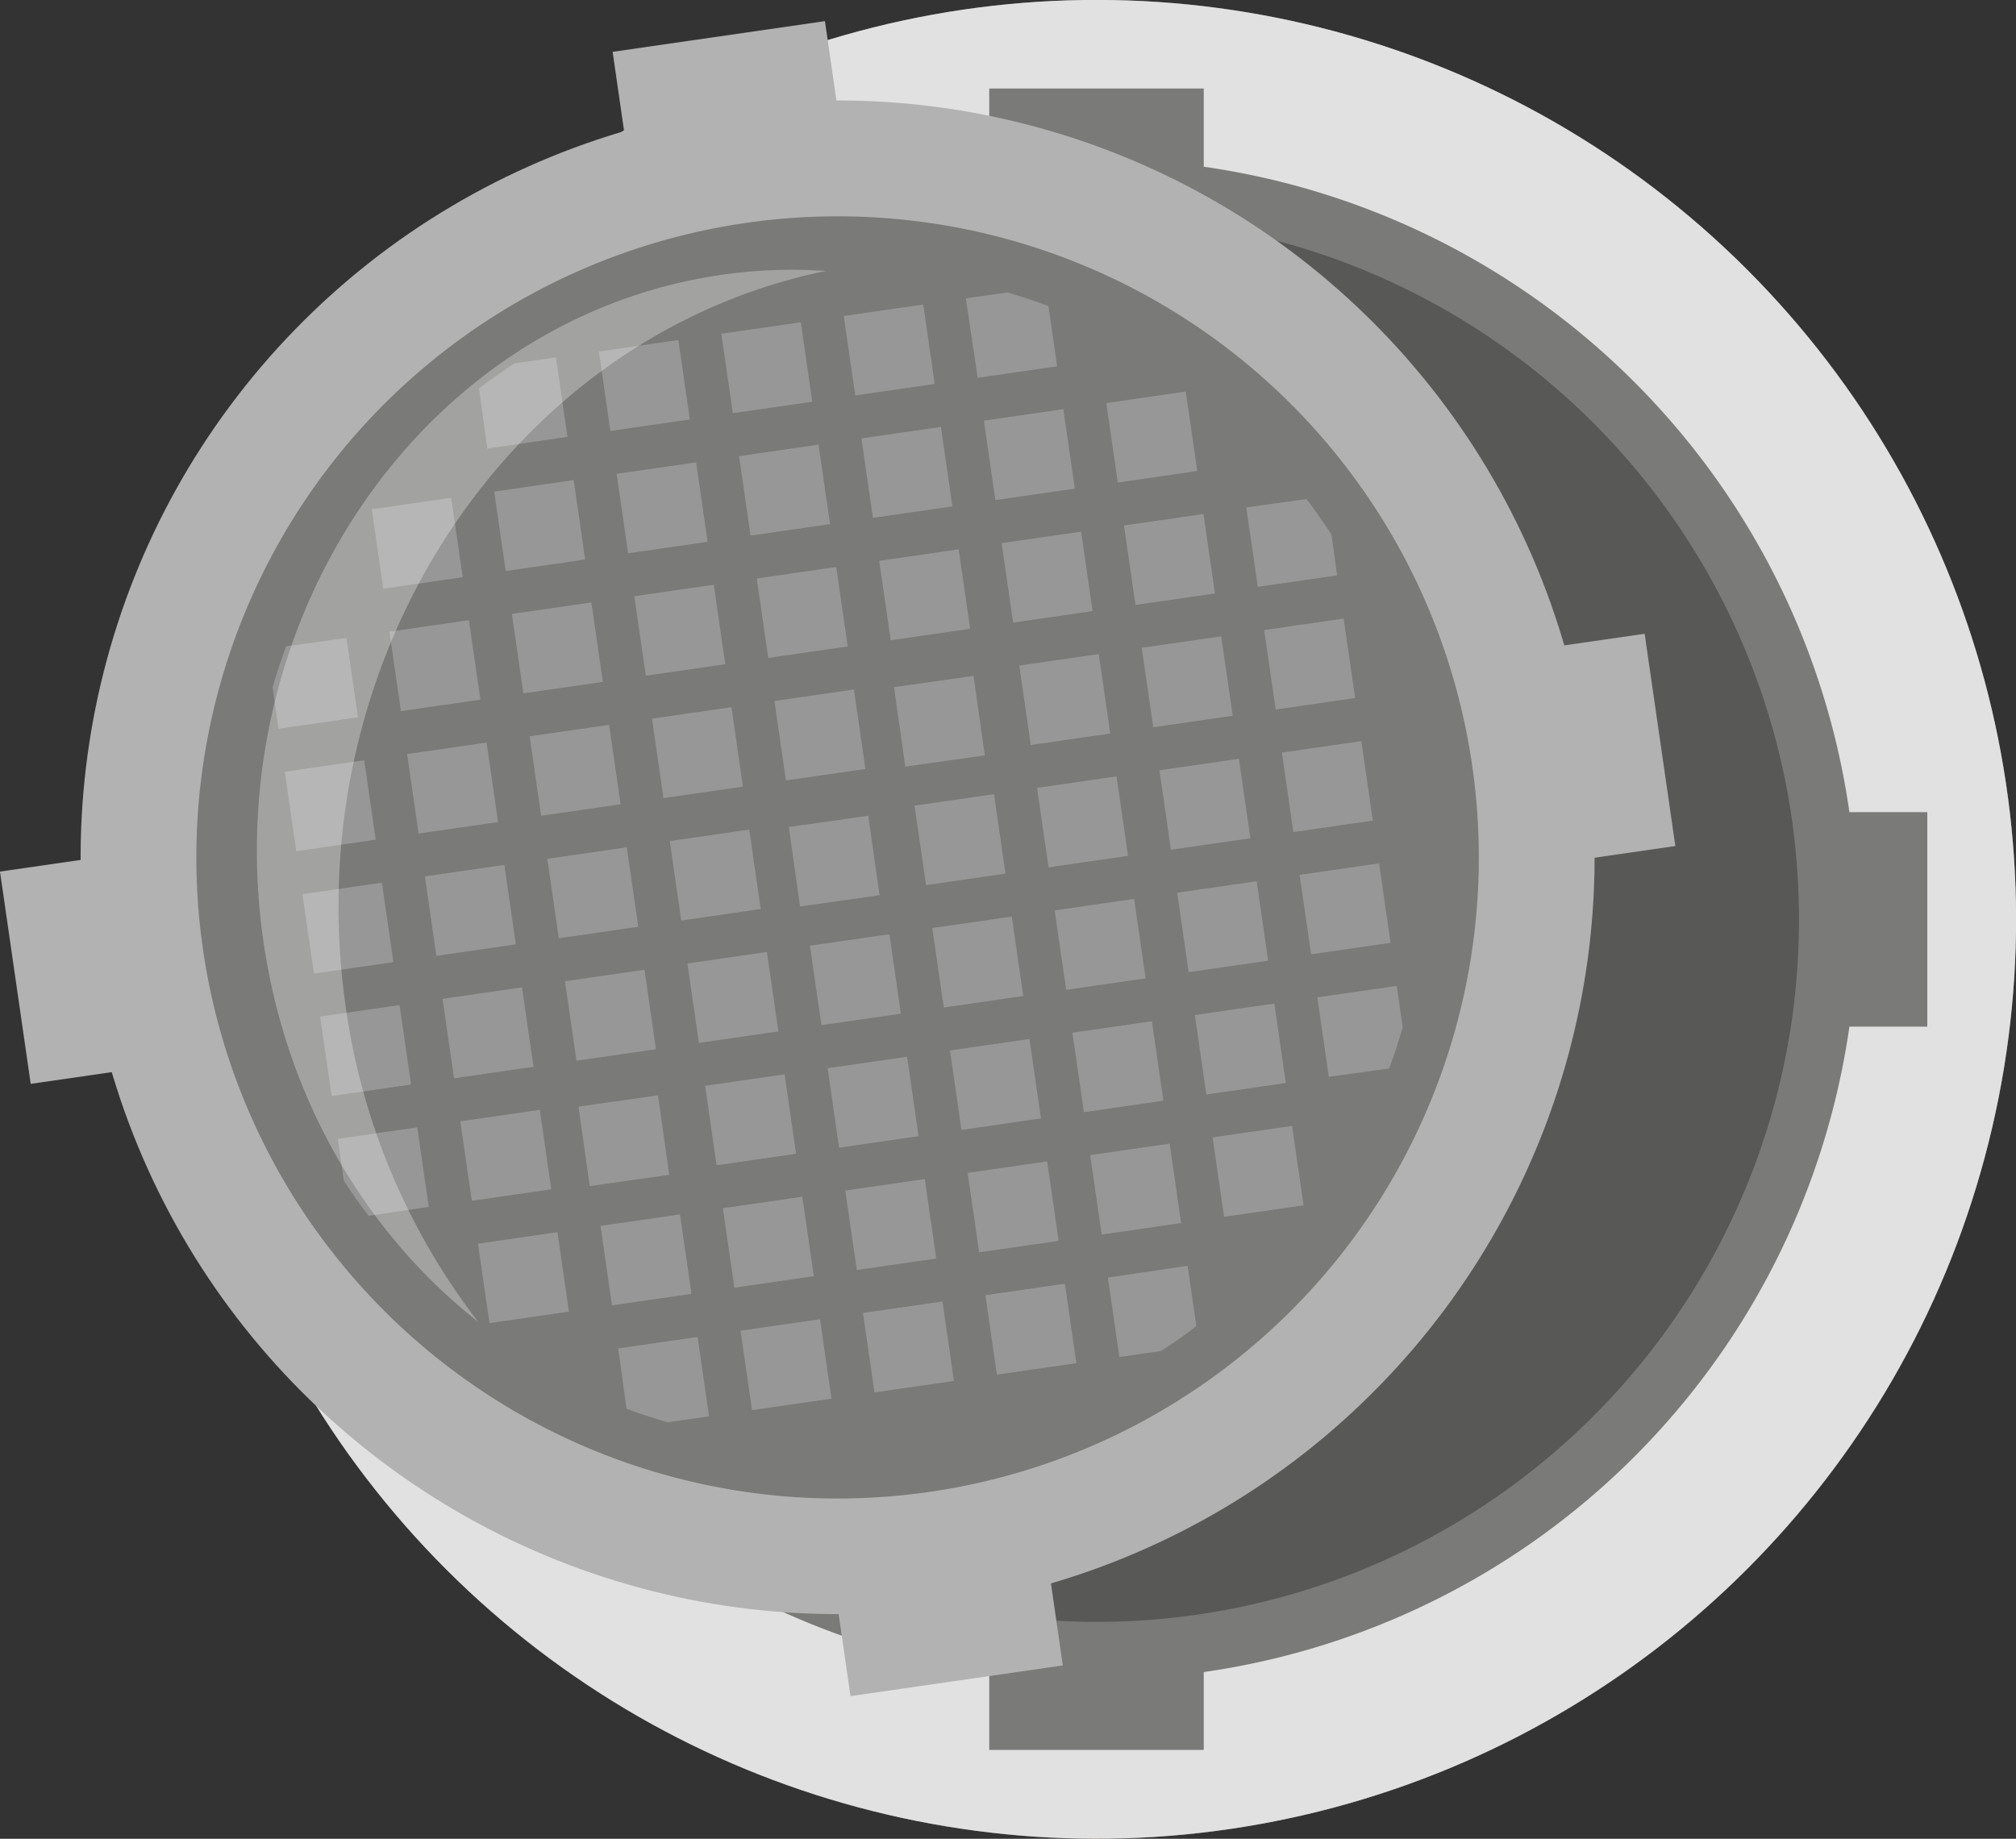 <?xml version="1.0" encoding="UTF-8"?> <svg xmlns="http://www.w3.org/2000/svg" id="a0fb466d-a903-48a2-9645-2fee15696eac" data-name="home" viewBox="0 0 242.27 221.02"><rect x="0" y="0" width="242.27" height="221.02" fill="#333333" stroke="none"/><defs><style>.f98dcca1-e366-4ad3-ae76-5ec3bbbda581{fill:#7a7a78;}.bae12cf7-a8c3-4eb2-af09-f8d91063b705{fill:#e2e1e1;}.a832cc6c-5c13-4d37-902e-30a2550d9efa{fill:#585857;}.f1293d6e-4625-4483-8c4b-a7bfffae09ee{fill:#b3b2b2;}.a4b6f303-28e7-43f1-894c-fdbc79d81885{fill:#989797;}.e28f456f-55fe-415f-886b-d92e84a72b01{fill:#fff;opacity:0.3;}</style></defs><circle class="f98dcca1-e366-4ad3-ae76-5ec3bbbda581" cx="160.63" cy="150" r="110.51" transform="translate(-87.88 118.02) rotate(-45)"></circle><path class="f98dcca1-e366-4ad3-ae76-5ec3bbbda581" d="M251.11,137.11a91.44,91.44,0,0,0-77.59-77.58v-9.4H147.74v9.4a91.44,91.44,0,0,0-77.58,77.58H60.77v25.78h9.39a91.44,91.44,0,0,0,77.58,77.58v9.36h25.78v-9.36a91.44,91.44,0,0,0,77.59-77.58h9.36V137.11Z" transform="translate(-28.86 -39.49)"></path><circle class="bae12cf7-a8c3-4eb2-af09-f8d91063b705" cx="160.63" cy="150" r="110.51" transform="translate(-87.88 118.02) rotate(-45)"></circle><path class="f98dcca1-e366-4ad3-ae76-5ec3bbbda581" d="M251.11,137.11a91.44,91.44,0,0,0-77.59-77.58v-9.4H147.74v9.4a91.44,91.44,0,0,0-77.58,77.58H60.77v25.78h9.39a91.44,91.44,0,0,0,77.58,77.58v9.36h25.78v-9.36a91.44,91.44,0,0,0,77.59-77.58h9.36V137.11Z" transform="translate(-28.86 -39.49)"></path><path class="a832cc6c-5c13-4d37-902e-30a2550d9efa" d="M245.05,150a86.8,86.8,0,0,1-.83,11.93,84.42,84.42,0,1,1,0-23.82A86.33,86.33,0,0,1,245.05,150Z" transform="translate(-28.86 -39.49)"></path><rect class="f1293d6e-4625-4483-8c4b-a7bfffae09ee" x="29.68" y="129.83" width="199.7" height="25.78" transform="translate(-47.96 -19.48) rotate(-8.23)"></rect><rect class="f1293d6e-4625-4483-8c4b-a7bfffae09ee" x="116.65" y="42.85" width="25.78" height="199.7" transform="translate(-47.96 -19.48) rotate(-8.23)"></rect><circle class="f1293d6e-4625-4483-8c4b-a7bfffae09ee" cx="129.52" cy="142.55" r="90.97" transform="translate(-69.34 193.58) rotate(-75.78)"></circle><circle class="f98dcca1-e366-4ad3-ae76-5ec3bbbda581" cx="129.52" cy="142.55" r="77.06" transform="translate(-88.44 66.47) rotate(-36.79)"></circle><rect class="a4b6f303-28e7-43f1-894c-fdbc79d81885" x="67.98" y="160.94" width="9.65" height="9.65" transform="translate(-51.85 -27.36) rotate(-8.23)"></rect><rect class="a4b6f303-28e7-43f1-894c-fdbc79d81885" x="86.94" y="188.24" width="9.65" height="9.65" transform="translate(-55.55 -24.37) rotate(-8.23)"></rect><rect class="a4b6f303-28e7-43f1-894c-fdbc79d81885" x="65.85" y="146.23" width="9.65" height="9.65" transform="translate(-49.76 -27.82) rotate(-8.23)"></rect><rect class="a4b6f303-28e7-43f1-894c-fdbc79d81885" x="63.72" y="131.52" width="9.65" height="9.65" transform="translate(-47.67 -28.28) rotate(-8.23)"></rect><rect class="a4b6f303-28e7-43f1-894c-fdbc79d81885" x="74.18" y="99.96" width="9.65" height="9.65" transform="translate(-43.05 -27.1) rotate(-8.23)"></rect><rect class="a4b6f303-28e7-43f1-894c-fdbc79d81885" x="80.56" y="144.1" width="9.65" height="9.65" transform="translate(-49.3 -25.74) rotate(-8.23)"></rect><rect class="a4b6f303-28e7-43f1-894c-fdbc79d81885" x="82.69" y="158.81" width="9.65" height="9.65" transform="translate(-51.39 -25.28) rotate(-8.23)"></rect><rect class="a4b6f303-28e7-43f1-894c-fdbc79d81885" x="78.43" y="129.39" width="9.65" height="9.65" transform="translate(-47.22 -26.19) rotate(-8.23)"></rect><rect class="a4b6f303-28e7-43f1-894c-fdbc79d81885" x="76.3" y="114.68" width="9.65" height="9.65" transform="translate(-45.13 -26.65) rotate(-8.23)"></rect><rect class="a4b6f303-28e7-43f1-894c-fdbc79d81885" x="84.82" y="173.53" width="9.65" height="9.65" transform="translate(-53.47 -24.82) rotate(-8.23)"></rect><path class="a4b6f303-28e7-43f1-894c-fdbc79d81885" d="M112.69,200.19l-9.54,1.38,1,7.25c1.61.61,3.26,1.13,4.92,1.63l5-.72Z" transform="translate(-28.86 -39.49)"></path><rect class="a4b6f303-28e7-43f1-894c-fdbc79d81885" x="131.08" y="181.86" width="9.65" height="9.65" transform="translate(-54.18 -18.12) rotate(-8.23)"></rect><rect class="a4b6f303-28e7-43f1-894c-fdbc79d81885" x="128.96" y="167.15" width="9.65" height="9.65" transform="translate(-52.1 -18.57) rotate(-8.23)"></rect><path class="a4b6f303-28e7-43f1-894c-fdbc79d81885" d="M71.88,125.71l-1.38-9.54-7.25,1c-.61,1.61-1.13,3.26-1.63,4.92l.71,5Z" transform="translate(-28.86 -39.49)"></path><rect class="a4b6f303-28e7-43f1-894c-fdbc79d81885" x="126.83" y="152.43" width="9.65" height="9.65" transform="translate(-50.01 -19.03) rotate(-8.23)"></rect><path class="a4b6f303-28e7-43f1-894c-fdbc79d81885" d="M80.39,184.56,79,175l-9.55,1.38.72,5c.95,1.45,1.91,2.88,3,4.25Z" transform="translate(-28.86 -39.49)"></path><rect class="a4b6f303-28e7-43f1-894c-fdbc79d81885" x="88.89" y="97.84" width="9.65" height="9.65" transform="translate(-42.59 -25.02) rotate(-8.23)"></rect><rect class="a4b6f303-28e7-43f1-894c-fdbc79d81885" x="116.37" y="183.98" width="9.65" height="9.65" transform="translate(-54.64 -20.2) rotate(-8.23)"></rect><path class="a4b6f303-28e7-43f1-894c-fdbc79d81885" d="M97.05,92l-1.38-9.55-5,.72c-1.45,1-2.88,1.92-4.25,3l1,7.24Z" transform="translate(-28.86 -39.49)"></path><rect class="a4b6f303-28e7-43f1-894c-fdbc79d81885" x="109.99" y="139.85" width="9.65" height="9.65" transform="translate(-48.39 -21.57) rotate(-8.23)"></rect><rect class="a4b6f303-28e7-43f1-894c-fdbc79d81885" x="114.24" y="169.27" width="9.65" height="9.65" transform="translate(-52.56 -20.66) rotate(-8.23)"></rect><rect class="a4b6f303-28e7-43f1-894c-fdbc79d81885" x="112.11" y="154.56" width="9.65" height="9.65" transform="translate(-50.47 -21.11) rotate(-8.23)"></rect><path class="a4b6f303-28e7-43f1-894c-fdbc79d81885" d="M162,193.06l1.38,9.54,5-.72c1.45-.94,2.88-1.91,4.25-3l-1.05-7.24Z" transform="translate(-28.86 -39.49)"></path><rect class="a4b6f303-28e7-43f1-894c-fdbc79d81885" x="118.5" y="198.7" width="9.65" height="9.65" transform="translate(-56.73 -19.74) rotate(-8.23)"></rect><rect class="a4b6f303-28e7-43f1-894c-fdbc79d81885" x="95.27" y="141.98" width="9.65" height="9.65" transform="translate(-48.84 -23.65) rotate(-8.23)"></rect><rect class="a4b6f303-28e7-43f1-894c-fdbc79d81885" x="97.4" y="156.69" width="9.65" height="9.65" transform="translate(-50.93 -23.19) rotate(-8.23)"></rect><rect class="a4b6f303-28e7-43f1-894c-fdbc79d81885" x="91.02" y="112.55" width="9.65" height="9.65" transform="translate(-44.68 -24.57) rotate(-8.23)"></rect><rect class="a4b6f303-28e7-43f1-894c-fdbc79d81885" x="101.66" y="186.11" width="9.65" height="9.65" transform="translate(-55.09 -22.29) rotate(-8.23)"></rect><rect class="a4b6f303-28e7-43f1-894c-fdbc79d81885" x="107.86" y="125.13" width="9.65" height="9.65" transform="translate(-46.31 -22.02) rotate(-8.23)"></rect><rect class="a4b6f303-28e7-43f1-894c-fdbc79d81885" x="93.15" y="127.26" width="9.65" height="9.65" transform="translate(-46.76 -24.11) rotate(-8.23)"></rect><rect class="a4b6f303-28e7-43f1-894c-fdbc79d81885" x="105.73" y="110.42" width="9.65" height="9.65" transform="translate(-44.22 -22.48) rotate(-8.23)"></rect><rect class="a4b6f303-28e7-43f1-894c-fdbc79d81885" x="103.6" y="95.71" width="9.65" height="9.65" transform="translate(-42.13 -22.94) rotate(-8.23)"></rect><rect class="a4b6f303-28e7-43f1-894c-fdbc79d81885" x="99.53" y="171.4" width="9.65" height="9.65" transform="matrix(0.99, -0.14, 0.14, 0.99, -53.01, -22.74)"></rect><rect class="a4b6f303-28e7-43f1-894c-fdbc79d81885" x="101.47" y="81" width="9.65" height="9.65" transform="translate(-40.05 -23.39) rotate(-8.23)"></rect><rect class="a4b6f303-28e7-43f1-894c-fdbc79d81885" x="143.67" y="165.02" width="9.65" height="9.65" transform="translate(-51.65 -16.49) rotate(-8.23)"></rect><rect class="a4b6f303-28e7-43f1-894c-fdbc79d81885" x="156.25" y="148.18" width="9.65" height="9.65" transform="translate(-49.11 -14.86) rotate(-8.23)"></rect><rect class="a4b6f303-28e7-43f1-894c-fdbc79d81885" x="135.16" y="106.17" width="9.65" height="9.65" transform="translate(-43.31 -18.32) rotate(-8.23)"></rect><rect class="a4b6f303-28e7-43f1-894c-fdbc79d81885" x="139.41" y="135.59" width="9.65" height="9.65" transform="translate(-47.48 -17.4) rotate(-8.23)"></rect><rect class="a4b6f303-28e7-43f1-894c-fdbc79d81885" x="137.28" y="120.88" width="9.65" height="9.65" transform="matrix(0.99, -0.14, 0.14, 0.99, -45.39, -17.86)"></rect><rect class="a4b6f303-28e7-43f1-894c-fdbc79d81885" x="141.54" y="150.3" width="9.65" height="9.65" transform="translate(-49.56 -16.94) rotate(-8.23)"></rect><rect class="a4b6f303-28e7-43f1-894c-fdbc79d81885" x="152" y="118.75" width="9.65" height="9.65" transform="translate(-44.94 -15.77) rotate(-8.23)"></rect><rect class="a4b6f303-28e7-43f1-894c-fdbc79d81885" x="154.13" y="133.46" width="9.65" height="9.65" transform="translate(-47.02 -15.32) rotate(-8.23)"></rect><rect class="a4b6f303-28e7-43f1-894c-fdbc79d81885" x="149.87" y="104.04" width="9.65" height="9.65" transform="translate(-42.85 -16.23) rotate(-8.23)"></rect><rect class="a4b6f303-28e7-43f1-894c-fdbc79d81885" x="145.79" y="179.73" width="9.65" height="9.65" transform="translate(-53.73 -16.03) rotate(-8.23)"></rect><rect class="a4b6f303-28e7-43f1-894c-fdbc79d81885" x="147.74" y="89.32" width="9.65" height="9.65" transform="translate(-40.77 -16.69) rotate(-8.23)"></rect><rect class="a4b6f303-28e7-43f1-894c-fdbc79d81885" x="147.92" y="194.44" width="9.65" height="9.65" transform="translate(-55.81 -15.58) rotate(-8.23)"></rect><path class="a4b6f303-28e7-43f1-894c-fdbc79d81885" d="M187.17,159.37l1.38,9.55,7.24-1c.62-1.61,1.14-3.26,1.64-4.92l-.72-5Z" transform="translate(-28.86 -39.49)"></path><rect class="a4b6f303-28e7-43f1-894c-fdbc79d81885" x="130.9" y="76.74" width="9.65" height="9.65" transform="translate(-39.14 -19.23) rotate(-8.23)"></rect><rect class="a4b6f303-28e7-43f1-894c-fdbc79d81885" x="133.03" y="91.45" width="9.65" height="9.65" transform="translate(-41.23 -18.77) rotate(-8.23)"></rect><rect class="a4b6f303-28e7-43f1-894c-fdbc79d81885" x="124.7" y="137.72" width="9.65" height="9.65" transform="matrix(0.99, -0.14, 0.14, 0.99, -47.94, -19.48)"></rect><path class="a4b6f303-28e7-43f1-894c-fdbc79d81885" d="M188.87,103.73c-1-1.45-1.92-2.88-3-4.25l-7.24,1,1.38,9.55,9.54-1.38Z" transform="translate(-28.86 -39.49)"></path><rect class="a4b6f303-28e7-43f1-894c-fdbc79d81885" x="133.21" y="196.57" width="9.65" height="9.65" transform="translate(-56.27 -17.66) rotate(-8.23)"></rect><rect class="a4b6f303-28e7-43f1-894c-fdbc79d81885" x="183.55" y="129.21" width="9.65" height="9.65" transform="translate(-46.11 -11.14) rotate(-8.23)"></rect><rect class="a4b6f303-28e7-43f1-894c-fdbc79d81885" x="181.42" y="114.49" width="9.65" height="9.65" transform="translate(-44.02 -11.61) rotate(-8.23)"></rect><rect class="a4b6f303-28e7-43f1-894c-fdbc79d81885" x="185.68" y="143.92" width="9.65" height="9.65" transform="translate(-48.19 -10.7) rotate(-8.23)"></rect><rect class="a4b6f303-28e7-43f1-894c-fdbc79d81885" x="120.44" y="108.29" width="9.65" height="9.65" transform="translate(-43.76 -20.4) rotate(-8.23)"></rect><rect class="a4b6f303-28e7-43f1-894c-fdbc79d81885" x="122.57" y="123.01" width="9.65" height="9.65" transform="translate(-45.85 -19.94) rotate(-8.23)"></rect><rect class="a4b6f303-28e7-43f1-894c-fdbc79d81885" x="116.19" y="78.87" width="9.65" height="9.65" transform="translate(-39.6 -21.31) rotate(-8.23)"></rect><rect class="a4b6f303-28e7-43f1-894c-fdbc79d81885" x="118.32" y="93.58" width="9.65" height="9.65" transform="translate(-41.68 -20.85) rotate(-8.23)"></rect><rect class="a4b6f303-28e7-43f1-894c-fdbc79d81885" x="160.51" y="177.6" width="9.65" height="9.65" transform="translate(-53.27 -13.95) rotate(-8.23)"></rect><rect class="a4b6f303-28e7-43f1-894c-fdbc79d81885" x="162.45" y="87.2" width="9.65" height="9.65" transform="translate(-40.31 -14.6) rotate(-8.23)"></rect><rect class="a4b6f303-28e7-43f1-894c-fdbc79d81885" x="166.71" y="116.62" width="9.65" height="9.65" transform="translate(-44.48 -13.69) rotate(-8.23)"></rect><path class="a4b6f303-28e7-43f1-894c-fdbc79d81885" d="M146.35,84.9l9.55-1.38-1.05-7.24c-1.61-.62-3.26-1.14-4.92-1.64l-5,.71Z" transform="translate(-28.86 -39.49)"></path><rect class="a4b6f303-28e7-43f1-894c-fdbc79d81885" x="158.38" y="162.89" width="9.65" height="9.65" transform="translate(-51.19 -14.41) rotate(-8.23)"></rect><rect class="a4b6f303-28e7-43f1-894c-fdbc79d81885" x="175.22" y="175.47" width="9.65" height="9.65" transform="translate(-52.81 -11.87) rotate(-8.23)"></rect><rect class="a4b6f303-28e7-43f1-894c-fdbc79d81885" x="173.09" y="160.76" width="9.65" height="9.65" transform="translate(-50.73 -12.32) rotate(-8.23)"></rect><rect class="a4b6f303-28e7-43f1-894c-fdbc79d81885" x="168.84" y="131.34" width="9.65" height="9.65" transform="translate(-46.57 -13.23) rotate(-8.23)"></rect><rect class="a4b6f303-28e7-43f1-894c-fdbc79d81885" x="164.58" y="101.91" width="9.65" height="9.65" transform="translate(-42.4 -14.14) rotate(-8.23)"></rect><rect class="a4b6f303-28e7-43f1-894c-fdbc79d81885" x="170.97" y="146.05" width="9.65" height="9.65" transform="translate(-48.65 -12.77) rotate(-8.23)"></rect><path class="e28f456f-55fe-415f-886b-d92e84a72b01" d="M70.28,159.57c-5.5-41.35,20.21-79.81,57.84-87.51a59.15,59.15,0,0,0-13.31.58c-35.13,5.52-59.49,41-54.41,79.15,2.59,19.47,12.34,35.89,25.92,46.58A80.27,80.27,0,0,1,70.28,159.57Z" transform="translate(-28.86 -39.49)"></path></svg> 